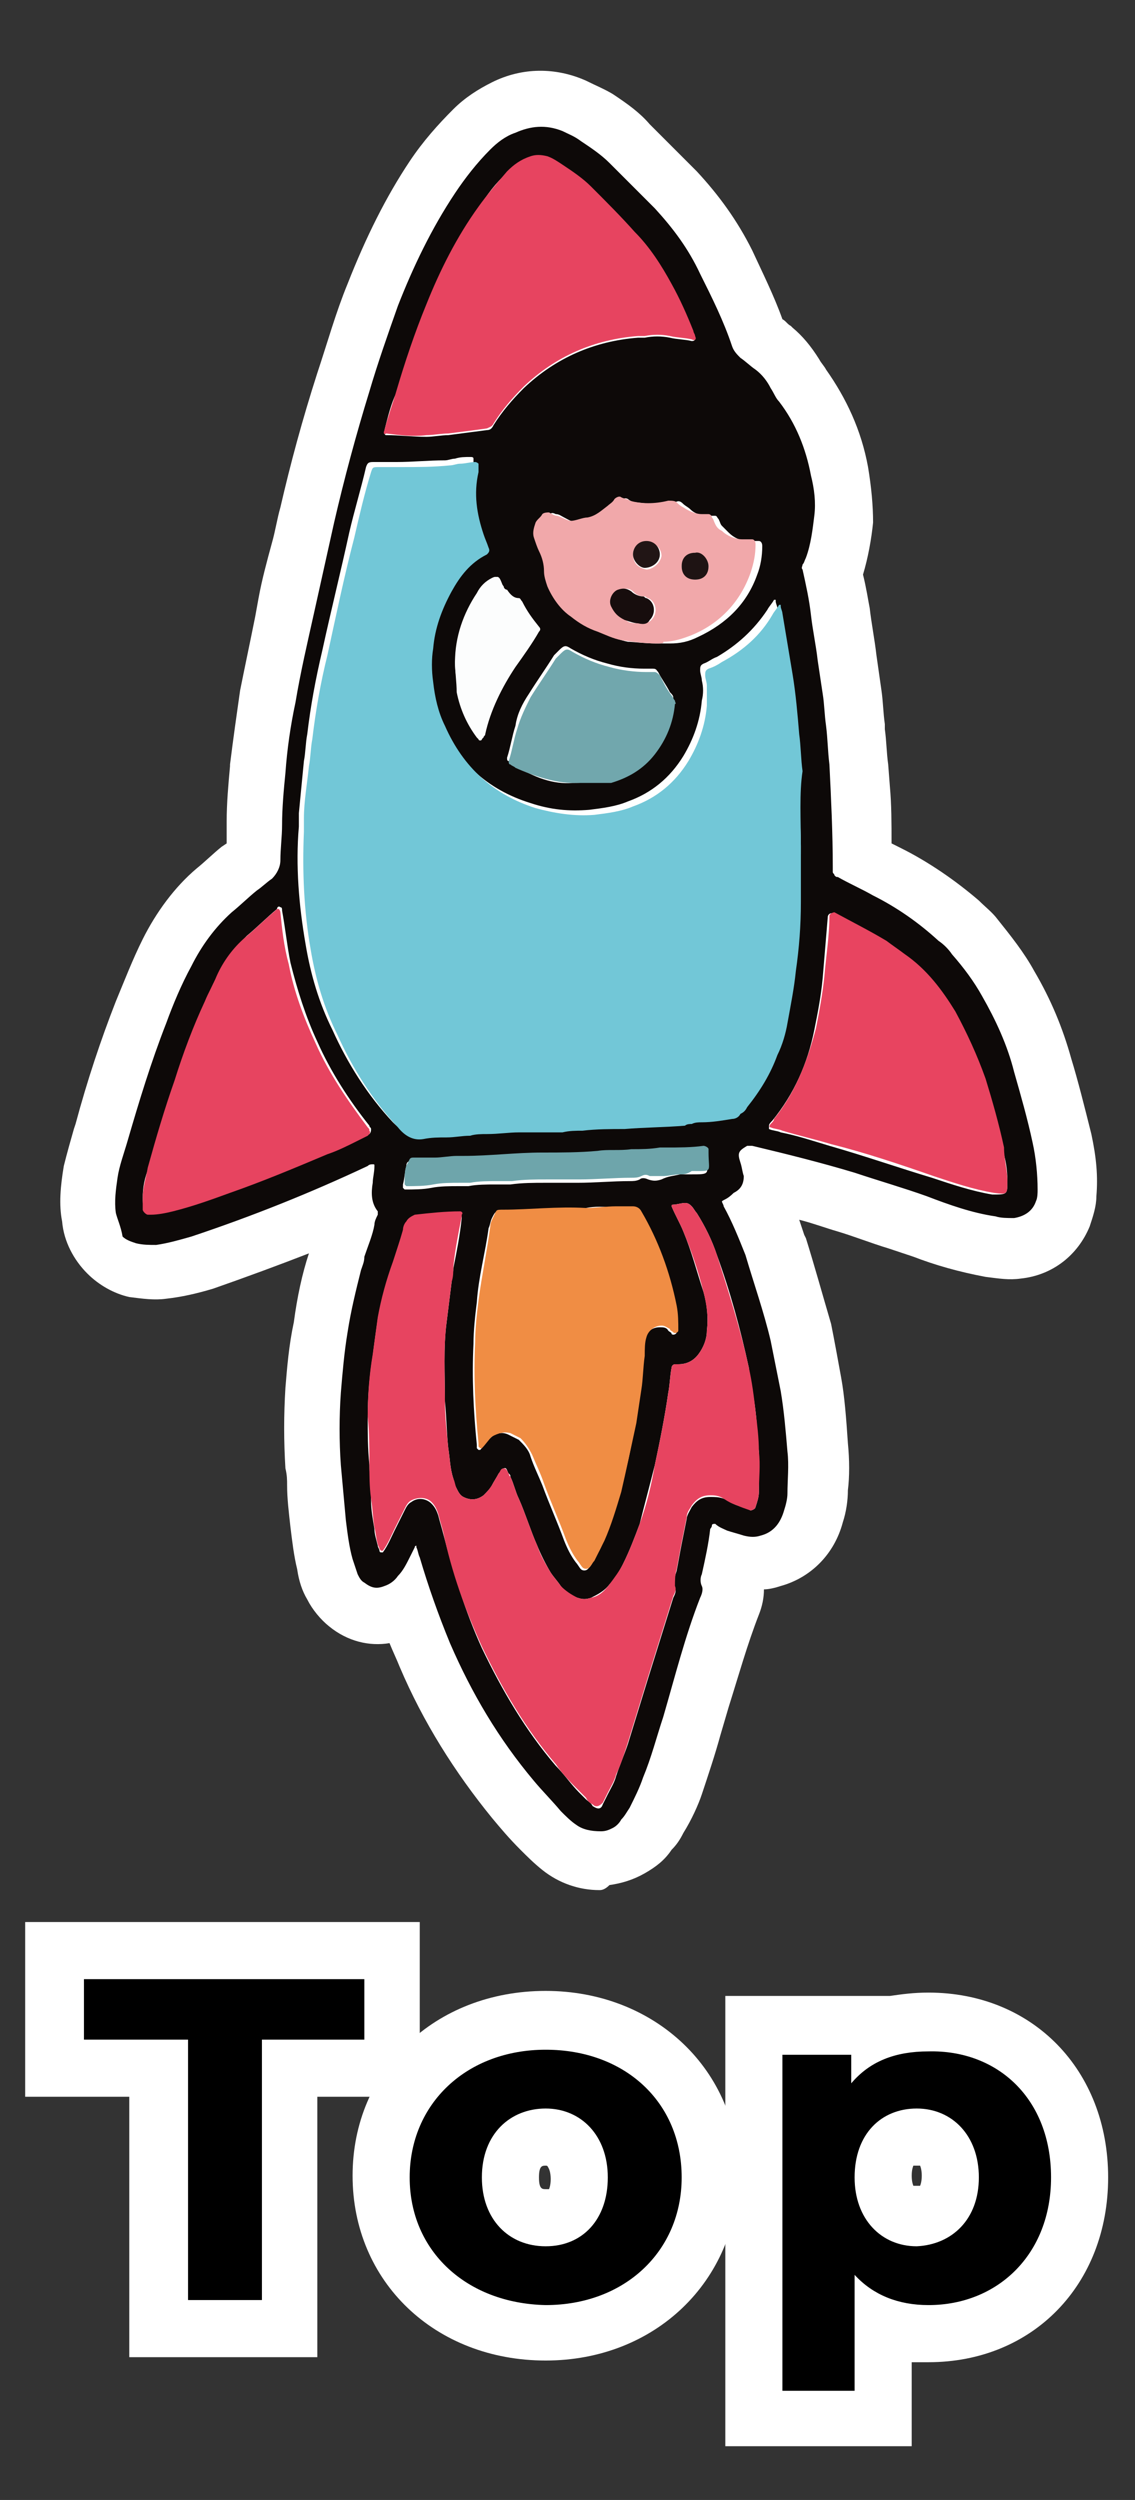 <?xml version="1.0" encoding="utf-8"?>
<!-- Generator: Adobe Illustrator 26.3.1, SVG Export Plug-In . SVG Version: 6.00 Build 0)  -->
<svg version="1.1" xmlns="http://www.w3.org/2000/svg" xmlns:xlink="http://www.w3.org/1999/xlink" x="0px" y="0px"
	 viewBox="0 0 67.6 148.8" style="enable-background:new 0 0 67.6 148.8;" xml:space="preserve">
<rect x="0" y="0" width="67.6" height="148.8" fill="#333333" stroke="none"/>
<style type="text/css">
	.st0{fill:#FFFFFF;}
	.st1{fill:#0D0908;}
	.st2{fill:#72C7D7;}
	.st3{fill:#E74460;}
	.st4{fill:#F08D44;}
	.st5{fill:#E84460;}
	.st6{fill:#F1A8AA;}
	.st7{fill:#71A7AD;}
	.st8{fill:#6EA5AB;}
	.st9{fill:#FCFDFD;}
	.st10{fill:#170D0D;}
	.st11{fill:#1E1313;}
	.st12{fill:#211515;}
</style>
<g id="レイヤー_3">
	<g>
		<g>
			<g>
				<path class="st0" d="M35.7,112.5c-1.2,0-2.4-0.4-3.4-1.2c-0.5-0.4-0.9-0.8-1.3-1.2c-0.7-0.7-1.2-1.3-1.7-1.9
					c-2.2-2.7-4.1-5.7-5.5-9c-0.2-0.5-0.4-0.9-0.6-1.4c-1.2,0.2-2.5-0.1-3.6-1c-0.5-0.4-1-1-1.3-1.6c-0.3-0.5-0.5-1.1-0.6-1.8
					c-0.2-0.8-0.3-1.7-0.4-2.5c-0.1-0.9-0.2-1.7-0.2-2.5c0-0.3,0-0.6-0.1-1c-0.1-1.6-0.1-3.2,0-4.8c0.1-1.2,0.2-2.5,0.5-3.9
					c0.2-1.5,0.5-2.9,0.9-4.1c-1.8,0.7-3.7,1.4-5.7,2.1c-1,0.3-1.9,0.5-2.8,0.6c-0.7,0.1-1.4,0-2.2-0.1c-0.9-0.2-1.8-0.7-2.5-1.4
					c-0.8-0.8-1.4-1.9-1.5-3.1c-0.2-1-0.1-2.1,0.1-3.3c0.2-0.8,0.4-1.5,0.6-2.2l0.1-0.3c0.7-2.6,1.5-5,2.4-7.3
					c0.5-1.2,1-2.5,1.6-3.7c0.8-1.6,1.9-3.1,3.2-4.2c0.5-0.4,1-0.9,1.5-1.3l0.3-0.2c0-0.4,0-0.8,0-1.3c0-1.1,0.1-2.2,0.2-3.3l0-0.1
					c0.2-1.6,0.4-3,0.6-4.4c0.3-1.5,0.6-2.9,0.9-4.4l0.2-1.1c0.2-1.1,0.5-2.2,0.8-3.3c0.2-0.7,0.3-1.4,0.5-2.1
					c0.6-2.6,1.3-5.2,2.2-8c0.6-1.8,1.1-3.6,1.8-5.3c1.1-2.8,2.3-5.2,3.7-7.3c0.8-1.2,1.7-2.2,2.6-3.1c0.7-0.7,1.5-1.2,2.3-1.6
					c1.8-0.9,3.8-0.9,5.6-0.1c0.6,0.3,1.1,0.5,1.6,0.8c0.9,0.6,1.6,1.1,2.2,1.8l0.4,0.4c0.8,0.8,1.6,1.6,2.4,2.4
					c1.3,1.4,2.4,2.9,3.3,4.7c0.6,1.3,1.3,2.7,1.8,4.1c0.2,0.1,0.3,0.3,0.5,0.4l0.1,0.1c0.6,0.5,1.1,1.1,1.6,1.9
					c0.1,0.2,0.3,0.4,0.4,0.6c1.2,1.7,2.1,3.6,2.5,5.8c0.2,1.2,0.3,2.3,0.3,3.3c-0.1,1-0.3,2.1-0.6,3.1c0.2,0.8,0.3,1.5,0.4,2
					c0.1,0.9,0.3,1.9,0.4,2.8c0.1,0.7,0.2,1.4,0.3,2.1c0.1,0.7,0.1,1.3,0.2,2l0,0.3c0.1,0.7,0.1,1.4,0.2,2.1l0.1,1.3
					c0.1,1.1,0.1,2.2,0.1,3.4c0.2,0.1,0.4,0.2,0.6,0.3c1.6,0.8,3.2,1.9,4.6,3.1c0.4,0.4,0.8,0.7,1.1,1.1c0.8,1,1.6,2,2.2,3.1
					c1,1.7,1.7,3.4,2.2,5.2c0.4,1.3,0.8,2.9,1.2,4.5c0.3,1.4,0.4,2.5,0.3,3.7c0,0.6-0.2,1.2-0.4,1.8c-0.7,1.7-2.2,2.9-4.1,3.1
					c-0.7,0.1-1.3,0-2.1-0.1c-1.6-0.3-3-0.7-4.3-1.2l-1.5-0.5c-1-0.3-2-0.7-3-1c-0.7-0.2-1.5-0.5-2.3-0.7c0.1,0.3,0.2,0.6,0.3,0.9
					l0.1,0.2c0.5,1.6,1,3.4,1.5,5.1c0.2,1,0.4,2.1,0.6,3.2c0.2,1.1,0.3,2.4,0.4,3.9c0.1,1,0.1,2,0,2.8c0,0.6-0.1,1.3-0.3,1.9
					c-0.5,1.9-1.9,3.3-3.7,3.8c-0.3,0.1-0.7,0.2-1,0.2c0,0.5-0.1,1-0.3,1.5c-0.7,1.8-1.2,3.6-1.8,5.5l-0.5,1.7
					c-0.3,1.1-0.7,2.3-1.1,3.5c-0.2,0.6-0.6,1.5-1.1,2.3c-0.2,0.4-0.4,0.7-0.7,1c-0.4,0.6-0.9,1-1.6,1.4c-0.7,0.4-1.4,0.6-2.1,0.7
					C36,112.5,35.8,112.5,35.7,112.5z M32.5,98.1c0.6,1.1,1.3,2.2,2,3.3c0.1-0.3,0.2-0.7,0.3-1l0.5-1.6c0-0.1,0-0.2,0.1-0.2
					c-0.7,0.1-1.4,0.1-2.1-0.2C33,98.3,32.7,98.2,32.5,98.1z M31.5,82.2c0.5,0.2,1,0.5,1.4,0.8c0.5,0.4,1,0.9,1.3,1.5
					c0-0.2,0.1-0.4,0.1-0.5c0.1-0.6,0.2-1.2,0.3-1.8c0.1-0.4,0.1-0.8,0.1-1.2l0.1-0.8c0-0.4,0.1-0.8,0.2-1.2c0.2-1,0.7-1.9,1.4-2.6
					c-0.1-0.5-0.3-0.9-0.5-1.3l-1.1,0.1l-0.1,0c-0.8,0-1.7,0-2.6,0.1c-0.2,0.9-0.3,1.8-0.4,2.6c-0.1,0.7-0.2,1.5-0.2,2.2
					C31.5,80.9,31.5,81.5,31.5,82.2z M14.9,61.8c-0.5,1.2-0.9,2.5-1.3,3.7c-0.3,0.8-0.5,1.5-0.7,2.2c1.5-0.5,2.9-1.1,4.1-1.6
					c-0.5-0.8-1-1.7-1.4-2.6C15.4,62.9,15.1,62.3,14.9,61.8z M50.9,64.9c1.4,0.4,2.8,0.9,4.2,1.3l0.6,0.2c-0.1-0.4-0.2-0.7-0.3-1.1
					c-0.3-1.1-0.8-2.2-1.5-3.3c-0.5-0.9-1.1-1.6-1.7-2.1c-0.1,0.7-0.2,1.3-0.4,2C51.6,63,51.3,64,50.9,64.9z M25,64.1
					C25,64.1,25,64.1,25,64.1C25,64.1,25,64.1,25,64.1z M22.4,42.4c-0.1,0.6-0.2,1.2-0.3,1.7L22,45.7c-0.1,1-0.2,1.9-0.3,2.8
					c0,0.4,0,0.6,0,0.9c-0.1,2,0,4,0.3,6.2c0.2,1.4,0.7,2.8,1.3,4.2c0.8,1.6,1.6,3,2.6,4.1c0.1,0,0.1,0,0.2,0c0.1,0,0.3,0,0.4,0
					l1.4-0.1c0.3,0,0.5,0,0.8,0l0.8,0c0.5,0,0.9,0,1.4-0.1c0.5,0,1,0,1.5,0l1.1,0c0.3,0,0.6,0,1,0c0.7-0.1,1.4-0.1,2-0.1l0.7,0
					c0.9,0,1.8-0.1,2.6-0.1l0.8,0c0.1,0,0.2,0,0.3,0l0.1,0c0.3,0,0.5-0.1,0.8-0.1c0.1,0,0.2,0,0.4,0c0.5-0.7,0.8-1.2,0.9-1.7
					c0.2-0.6,0.3-1,0.4-1.5c0.2-0.9,0.3-1.7,0.5-2.7c0.2-1.5,0.3-2.6,0.3-3.7c0-0.8,0-1.5,0-2.3l0-1c0-0.9,0-1.8-0.1-2.8
					c0-0.6-0.1-1.1-0.1-1.7c-0.2,0.3-0.3,0.6-0.5,1c-1.2,1.9-2.9,3.3-5,4.1c-1,0.4-2.1,0.6-3.1,0.7c-1.6,0.1-3.2,0-4.8-0.5
					c-3.5-1.1-6.1-3.4-7.6-6.8C22.8,43.7,22.6,43.1,22.4,42.4z M40.7,63.4C40.7,63.4,40.7,63.4,40.7,63.4L40.7,63.4z M51.2,49.4
					L51.2,49.4C51.2,49.4,51.2,49.4,51.2,49.4z M34.8,42.7c-0.1,0.2-0.2,0.3-0.3,0.5c0.5,0,0.7-0.1,0.9-0.1c0.2-0.1,0.3-0.1,0.4-0.2
					c-0.1,0-0.2-0.1-0.4-0.1C35.2,42.8,35,42.8,34.8,42.7z M36.2,41.7C36.2,41.7,36.2,41.7,36.2,41.7C36.2,41.7,36.2,41.7,36.2,41.7
					z M36.3,34.2c0.2,0.1,0.4,0.2,0.7,0.3c0.1,0,0.4,0.2,0.7,0.2c0.4,0.1,0.9,0.2,1.2,0.1l1,0h0c0.1,0,0.2,0,0.3-0.1
					c0.3-0.1,0.6-0.3,0.8-0.5c-0.1-0.1-0.1-0.1-0.2-0.2c0,0-0.1-0.1-0.1-0.1c-0.4-0.1-0.9-0.3-1.3-0.5c-0.5,0-1,0-1.6-0.1
					C37.4,33.7,36.9,34,36.3,34.2z M40.8,33.3C40.8,33.3,40.8,33.3,40.8,33.3C40.8,33.3,40.8,33.3,40.8,33.3z M37.9,32.4
					C38,32.4,38,32.4,37.9,32.4C38,32.4,38,32.4,37.9,32.4z M25,30.9c-0.1,0.3-0.1,0.6-0.2,0.9c0.1-0.1,0.2-0.3,0.4-0.4
					C25.1,31.3,25.1,31.1,25,30.9C25,30.9,25,30.9,25,30.9z M42.5,27.4c0.7,0,1.4,0.3,2,0.7c-0.3-0.8-0.6-1.4-1.1-2
					c-0.2-0.3-0.5-0.7-0.7-1c-0.2-0.2-0.2-0.3-0.2-0.3l-0.2-0.2c-0.1-0.1-0.2-0.2-0.3-0.3c-0.3-0.2-0.5-0.3-0.7-0.5
					c-0.4,0-0.7,0-1.1-0.1c-0.1,0-0.3,0-0.4-0.1c-0.2,0-0.4,0-0.5-0.1c-0.2,0-0.3,0-0.3,0c-0.4,0.1-0.7,0.1-0.9,0.1
					c-1.8,0.1-3.3,0.8-4.7,2.1c-0.6,0.5-0.9,0.9-1.1,1.4c-0.1,0.1-0.1,0.2-0.2,0.3c0.7-0.1,1.4,0,2,0.3c0,0,0.1-0.1,0.1-0.1
					c1.1-1.1,2.6-1.5,4-1l0.2,0.1c0.4,0.1,0.6,0,0.6,0C40.4,26.4,41.6,26.6,42.5,27.4z M41.9,27.4C41.9,27.4,41.9,27.4,41.9,27.4
					C41.9,27.4,41.9,27.4,41.9,27.4z M32.2,13c-0.3,0.3-0.6,0.7-0.9,1.1c-1,1.5-1.9,3.2-2.7,5.2c-0.3,0.8-0.6,1.6-0.9,2.5
					c0.4-0.4,0.7-0.8,1.2-1.2c2.1-1.9,4.5-3.2,7.1-3.7c-0.2-0.3-0.4-0.6-0.7-0.8c-0.8-0.9-1.7-1.8-2.5-2.6
					C32.5,13.3,32.3,13.2,32.2,13z M46.5,19.6C46.6,19.6,46.6,19.6,46.5,19.6C46.6,19.6,46.6,19.6,46.5,19.6z M45.6,18.4
					C45.6,18.4,45.7,18.4,45.6,18.4C45.7,18.4,45.6,18.4,45.6,18.4z"/>
				<path class="st0" d="M25.2,70.9c-1.1,0-2.5-0.4-3.8-1.8c-1.7-1.8-3.1-3.9-4.2-6.4c-0.9-2-1.5-4-1.9-6c-0.4-2.7-0.6-5.3-0.4-7.8
					c0-0.2,0-0.4,0-0.6c0-1.2,0.2-2.3,0.3-3.4l0.2-1.6c0.2-1.9,0.6-3.7,1-5.4c0.5-2.3,1-4.7,1.6-7c0.2-1,0.5-2,0.7-3l0.2-0.9
					c0.5-1.8,1.9-2.9,3.8-2.9c0.5,0,0.9,0,1.4,0c0.5,0,1.1,0,1.7,0c0.2,0,0.5,0,0.7,0c0.2,0,0.3-0.1,0.5-0.1c0.3,0,0.6-0.1,0.9-0.1
					c1.1-0.1,2.1,0.3,2.9,1.1l1.1,1.1l-0.1,1.7c0,0.3,0,0.6-0.1,0.9c-0.1,0.6-0.1,1.2,0.2,2.1c0,0.1,0.1,0.2,0.1,0.3l0.1,0.4
					c0.6,1.8-0.2,3.7-1.9,4.5c-0.1,0-0.3,0.2-0.7,0.8c-0.4,0.7-0.6,1.4-0.7,2.2c0,0.3,0,0.7,0,1.1c0.1,0.6,0.2,1.1,0.4,1.6
					c0.7,1.6,1.7,2.5,3.3,3c0.7,0.2,1.4,0.3,2.1,0.2c0.5,0,1-0.2,1.4-0.3c0.7-0.2,1.2-0.6,1.6-1.3c0.3-0.6,0.5-1.2,0.6-1.9
					c0-0.1,0-0.2,0-0.2c-0.1-0.3-0.1-0.6-0.1-0.9c-0.2-1.7,0.6-3.1,2.2-3.8l0.3-0.1c0.1-0.1,0.2-0.1,0.4-0.2
					c0.7-0.4,1.3-0.9,1.8-1.7l1.5-2.3l2.1,0.2c1.3,0.1,2.5,1.1,2.9,2.3c0.1,0.2,0.2,0.5,0.3,1l0.2,1.5c0.1,0.7,0.2,1.4,0.3,2.1
					c0.2,1,0.2,1.9,0.3,2.8c0,0.3,0.1,0.7,0.1,1c0.1,0.9,0.2,1.7,0.2,2.4c0,0.6,0.1,1.1,0.1,1.7c0.1,1.1,0.1,2.1,0.1,3.3l0,0.9
					c0,0.8,0,1.6,0,2.3c0,1.3-0.1,2.7-0.3,4.5c-0.2,1.2-0.3,2.3-0.6,3.4c-0.2,0.7-0.4,1.4-0.7,2.3c-0.6,1.8-1.6,3.1-2.3,4
					c-0.1,0.1-0.2,0.2-0.2,0.3c-0.5,0.7-1.4,1.5-2.9,1.7c-0.6,0.1-1.4,0.2-2.2,0.2l-0.2,0c-0.2,0-0.4,0.1-0.6,0.1l-0.9,0
					c-0.9,0.1-1.8,0.1-2.8,0.1l-0.8,0c-0.5,0-1,0-1.5,0.1c-0.5,0-1,0.1-1.5,0.1c-0.4,0-0.8,0-1.2,0c-0.5,0-1,0-1.4,0
					c-0.4,0-0.8,0-1.2,0.1l-0.8,0c-0.2,0-0.4,0-0.7,0l-0.6,0c-0.3,0-0.5,0-0.8,0.1c-0.2,0-0.4,0-0.6,0c-0.2,0-0.4,0-0.6,0
					C25.6,70.9,25.4,70.9,25.2,70.9z M25,64.1C25,64.1,25,64.1,25,64.1C25,64.1,25,64.1,25,64.1z M22.4,42.4
					c-0.1,0.6-0.2,1.2-0.3,1.7L22,45.7c-0.1,1-0.2,1.9-0.3,2.8c0,0.4,0,0.6,0,0.9c-0.1,2,0,4,0.3,6.2c0.2,1.4,0.7,2.8,1.3,4.2
					c0.8,1.6,1.6,3,2.6,4.1c0.1,0,0.1,0,0.2,0c0.1,0,0.3,0,0.4,0l1.4-0.1c0.3,0,0.5,0,0.8,0l0.8,0c0.5,0,0.9,0,1.4-0.1
					c0.5,0,1,0,1.5,0l1.1,0c0.3,0,0.6,0,1,0c0.7-0.1,1.4-0.1,2-0.1l0.7,0c0.9,0,1.8-0.1,2.6-0.1l0.8,0c0.1,0,0.2,0,0.3,0l0.1,0
					c0.3,0,0.5-0.1,0.8-0.1c0.1,0,0.2,0,0.4,0c0.5-0.7,0.8-1.2,0.9-1.7c0.2-0.6,0.3-1,0.4-1.5c0.2-0.9,0.3-1.7,0.5-2.7
					c0.2-1.5,0.3-2.6,0.3-3.7c0-0.8,0-1.5,0-2.3l0-1c0-0.9,0-1.8-0.1-2.8c0-0.6-0.1-1.1-0.1-1.7c-0.2,0.3-0.3,0.6-0.5,1
					c-1.2,1.9-2.9,3.3-5,4.1c-1,0.4-2.1,0.6-3.1,0.7c-1.6,0.1-3.2,0-4.8-0.5c-3.5-1.1-6.1-3.4-7.6-6.8
					C22.8,43.7,22.6,43.1,22.4,42.4z M40.7,63.4C40.7,63.4,40.7,63.4,40.7,63.4L40.7,63.4z M25,30.9c-0.1,0.3-0.1,0.6-0.2,0.9
					c0.1-0.1,0.2-0.3,0.4-0.4C25.1,31.3,25.1,31.1,25,30.9C25,30.9,25,30.9,25,30.9z M26.8,24.1C26.7,24.1,26.7,24.1,26.8,24.1
					C26.7,24.1,26.7,24.1,26.8,24.1z"/>
				<path class="st0" d="M35.6,110.9c-0.8,0-1.6-0.3-2.3-0.8c-0.2-0.2-0.5-0.4-0.7-0.6c-0.2-0.2-0.5-0.4-0.7-0.6l-0.4-0.4
					c-0.4-0.4-0.8-0.9-1.1-1.3c-2-2.4-3.6-5-4.9-7.8c-0.5-1.1-1-2.3-1.4-3.5l-2-0.2c-1.2-0.2-2.2-0.9-2.7-2
					c-0.1-0.2-0.3-0.6-0.4-1.1c-0.1-0.4-0.2-0.8-0.2-1.2c-0.1-0.6-0.1-1.2-0.2-1.8c-0.1-0.8-0.1-1.5-0.2-2.3c0-1,0-1.9-0.1-2.9
					c0-1.5,0.2-3,0.3-4.2c0.1-0.8,0.2-1.5,0.4-2.3c0.2-1.2,0.6-2.5,1-3.8l0.1-0.3c0.2-0.4,0.3-0.8,0.4-1.3c0.1-0.5,0.3-0.9,0.4-1.1
					c0.6-1.3,1.8-2.1,3.2-2.2c0.9-0.1,1.9-0.2,2.9-0.2c1-0.1,2.1,0.4,2.8,1.2c0.6,0.6,0.9,1.4,0.9,2.2l0,0.3L30.4,76
					c0,0.1,0,0.3-0.1,0.4l0,0.3c-0.1,0.8-0.2,1.5-0.3,2.3c-0.1,1.4-0.1,2.7-0.1,4.3c0,0.2,0,0.5,0,0.7c1.2,0,2.7,0.6,3.4,2.4
					c0.1,0.2,0.1,0.3,0.2,0.5l0.7,1.7c0.2,0.4,0.3,0.8,0.5,1.2c0,0,0-0.1,0-0.1c0.3-1,0.6-2.1,0.8-3.2c0.3-1.2,0.5-2.5,0.8-4.1
					c0-0.3,0.1-0.6,0.1-0.9l0.1-0.6c0.2-1.3,1-2.3,2.1-2.9c0-0.1,0-0.3-0.1-0.4c-0.3-1-0.6-2.1-1-3.1c-0.1-0.3-0.3-0.5-0.4-0.8l-1-2
					l0.8-1.6c0.5-1,1.4-1.7,2.5-1.8c0.3-0.1,0.6-0.1,0.9-0.1c1.4-0.2,2.7,0.4,3.6,1.4c0.2,0.2,0.3,0.4,0.5,0.6
					c0.7,1.1,1.2,2.2,1.6,3.3c0.7,2.2,1.5,4.6,2,7.2c0.2,0.9,0.3,1.8,0.5,2.8c0.1,0.8,0.2,1.5,0.2,2.3l0,0.3
					c0.1,0.8,0.1,1.4,0.1,2.1v0.6c0,0.7-0.2,1.5-0.5,2.2c-0.7,1.7-2.7,2.6-4.4,2.1c-0.1,0.3-0.1,0.6-0.2,0.9l0,0.1
					c0.1,1-0.2,1.7-0.3,2c-0.5,1.5-1,3.1-1.5,4.7l-0.5,1.6c-0.2,0.8-0.5,1.6-0.7,2.4c-0.2,0.6-0.4,1.3-0.7,2.1
					c-0.2,0.5-0.4,1-0.6,1.4c-0.2,0.4-0.4,0.8-0.6,1c-0.6,0.9-1.5,1.5-2.5,1.6C36,110.9,35.8,110.9,35.6,110.9z M32.5,98.1
					c0.6,1.1,1.3,2.2,2,3.3c0.1-0.3,0.2-0.7,0.3-1l0.5-1.6c0-0.1,0-0.2,0.1-0.2c-0.7,0.1-1.4,0.1-2.1-0.2
					C33,98.3,32.7,98.2,32.5,98.1z M43.5,93.5C43.5,93.5,43.5,93.5,43.5,93.5C43.5,93.5,43.5,93.5,43.5,93.5z M45.8,86.6
					C45.8,86.6,45.9,86.6,45.8,86.6C45.9,86.6,45.8,86.6,45.8,86.6z M32.9,85.7c0.1,0.1,0.2,0.2,0.2,0.3C33,85.9,33,85.8,32.9,85.7z
					 M27.6,75.7C27.6,75.7,27.6,75.7,27.6,75.7C27.6,75.7,27.6,75.7,27.6,75.7z M27.3,74.3C27.3,74.3,27.3,74.3,27.3,74.3
					C27.3,74.3,27.3,74.3,27.3,74.3L27.3,74.3C27.3,74.3,27.3,74.3,27.3,74.3z M24.2,71.9c0,0,0,0.1,0,0.1L24.2,71.9z"/>
				<path class="st0" d="M34.7,96.9C34.6,96.9,34.6,96.9,34.7,96.9c-1.2,0-2.2-0.5-2.8-1.3c-0.2-0.2-0.4-0.5-0.5-0.7
					c-0.4-0.6-0.7-1.2-1-1.9l-1.3-3.2c-0.6,0.1-1.2,0-1.7-0.2c-1-0.4-1.7-1-2.1-1.9c-0.2-0.5-0.3-1-0.3-1.3
					c-0.2-2.4-0.3-4.5-0.2-6.5c0-1,0.2-1.9,0.3-2.8c0.1-1.1,0.3-2.1,0.5-3.1c0.1-0.5,0.2-1,0.3-1.5c0.1-0.4,0.2-0.9,0.4-1.5
					c0.7-1.6,1.9-2.4,3.6-2.5c0.5,0,1,0,1.5-0.1c1.1-0.1,2.3-0.1,3.5-0.1l1.7-0.1c0.2,0,0.4,0,0.6,0c0.1,0,0.3,0,0.4,0
					c1.5-0.1,2.9,0.6,3.6,1.9c1.1,1.9,2,4.1,2.5,6.6c0.2,0.9,0.2,1.8,0.1,2.8c-0.2,1.3-1,2.3-2.2,2.8c0,0.2-0.1,0.5-0.1,0.7
					c-0.1,0.7-0.2,1.5-0.4,2.2c-0.3,1.3-0.6,2.8-1,4.4c-0.4,1.4-0.7,2.4-1.2,3.4c-0.2,0.5-0.5,1-0.8,1.5c-0.3,0.5-0.6,0.8-0.7,1
					C36.7,96.4,35.7,96.9,34.7,96.9z M32.2,91.3C32.2,91.3,32.2,91.3,32.2,91.3C32.2,91.3,32.2,91.3,32.2,91.3z M32.3,91.1
					C32.3,91.1,32.3,91.1,32.3,91.1L32.3,91.1L32.3,91.1z M31.5,82.2c0.5,0.2,1,0.5,1.4,0.8c0.5,0.4,1,0.9,1.3,1.5
					c0-0.2,0.1-0.4,0.1-0.5c0.1-0.6,0.2-1.2,0.3-1.8c0.1-0.4,0.1-0.8,0.1-1.2l0.1-0.8c0-0.4,0.1-0.8,0.2-1.2c0.2-1,0.7-1.9,1.4-2.6
					c-0.1-0.5-0.3-0.9-0.5-1.3l-1.1,0.1l-0.1,0c-0.8,0-1.7,0-2.6,0.1c-0.2,0.9-0.3,1.8-0.4,2.6c-0.1,0.7-0.2,1.5-0.2,2.2
					C31.5,80.9,31.5,81.5,31.5,82.2z M37.8,75.1C37.8,75.1,37.8,75.1,37.8,75.1C37.8,75.1,37.8,75.1,37.8,75.1z"/>
				<path class="st0" d="M24.8,29.4c-0.5,0-1,0-1.5-0.1l-0.5,0c-0.8,0-1.5-0.3-2-0.8l-2.3-0.7l1.3-3.9c0.2-0.6,0.3-1.1,0.5-1.7
					c0.6-1.8,1.1-3.6,1.9-5.4c1-2.5,2.1-4.6,3.4-6.5c0.7-1,1.4-1.8,2.2-2.6c0.8-0.8,1.6-1.3,2.6-1.6c1-0.4,2.2-0.4,3.2,0
					c0.5,0.2,1.1,0.4,1.6,0.8c0.8,0.5,1.6,1.1,2.3,1.8c0.9,0.9,1.8,1.8,2.7,2.8c1.1,1.1,2,2.5,2.7,3.9l0.1,0.2
					c0.5,0.9,0.9,1.9,1.3,2.9c0.1,0.2,0.1,0.3,0.2,0.4c0.5,1.3,0.2,2.7-0.7,3.7c-0.9,1-2.3,1.4-3.6,1c-0.1,0-0.3,0-0.4-0.1
					c-0.2,0-0.4,0-0.5-0.1c-0.2,0-0.3,0-0.3,0c-0.4,0.1-0.7,0.1-0.9,0.1c-1.8,0.1-3.3,0.8-4.7,2.1c-0.6,0.5-0.9,0.9-1.1,1.4
					c-0.3,0.6-1.1,1.6-2.7,1.9c-0.9,0.2-1.8,0.3-2.7,0.4l-1.3,0.1C25.3,29.4,25.1,29.4,24.8,29.4z M23.2,22.5L23.2,22.5
					C23.2,22.5,23.2,22.5,23.2,22.5z M32.2,13c-0.3,0.3-0.6,0.7-0.9,1.1c-1,1.5-1.9,3.2-2.7,5.2c-0.3,0.8-0.6,1.6-0.9,2.5
					c0.4-0.4,0.7-0.8,1.2-1.2c2.1-1.9,4.5-3.2,7.1-3.7c-0.2-0.3-0.4-0.6-0.7-0.8c-0.8-0.9-1.7-1.8-2.5-2.6
					C32.5,13.3,32.3,13.2,32.2,13z"/>
				<path class="st0" d="M59.7,74.5c-0.5,0-0.9-0.1-1.1-0.1c-1.4-0.3-2.7-0.7-3.9-1.1L53,72.7c-1.5-0.5-2.9-1-4.4-1.4
					c-1-0.3-1.9-0.5-2.7-0.7c-0.2,0-0.4-0.1-0.6-0.2L43.3,70l-0.7-1.7c-0.4-1.1-0.3-2.3,0.4-3.3c0.1-0.2,0.2-0.3,0.3-0.5
					c0.9-1.1,1.5-2.5,1.8-4.1c0.2-0.9,0.4-1.8,0.5-2.8c0.1-1.2,0.2-2.3,0.3-3.3c0.1-1.2,0.7-2.4,1.8-3c1.1-0.6,2.4-0.6,3.5-0.1
					l0.7,0.3c0.9,0.4,1.9,1,2.8,1.6c0.3,0.2,0.6,0.4,0.9,0.6l0.3,0.2c1.5,1.1,2.8,2.6,3.9,4.5c0.9,1.5,1.6,3.1,2.1,4.7
					c0.4,1.4,0.9,2.9,1.2,4.4l0,0.2c0.1,0.7,0.3,1.5,0.3,2.4c0,0.7,0,2.2-1.3,3.3C61.3,74.3,60.4,74.5,59.7,74.5z M50.9,64.9
					c1.4,0.4,2.8,0.9,4.2,1.3l0.6,0.2c-0.1-0.4-0.2-0.7-0.3-1.1c-0.3-1.1-0.8-2.2-1.5-3.3c-0.5-0.9-1.1-1.6-1.7-2.1
					c-0.1,0.7-0.2,1.3-0.4,2C51.6,63,51.3,64,50.9,64.9z M48.1,57.3C48.1,57.3,48.1,57.3,48.1,57.3L48.1,57.3z"/>
				<path class="st0" d="M9.1,75.7c-0.4,0-0.7-0.1-0.8-0.1c-1.6-0.3-2.8-1.6-3.1-3.2c0-0.2,0-0.4-0.1-0.6l0-0.4l0-0.2
					c0-1,0.2-1.8,0.4-2.6c0.5-1.8,1-3.6,1.6-5.4c0.5-1.6,1.1-3.3,1.9-5c0.2-0.6,0.5-1.1,0.8-1.7c0.6-1.3,1.5-2.4,2.5-3.4
					c0.5-0.4,1-0.8,1.4-1.3l0.4-0.4c1.4-1.2,3.3-1.2,4.6-0.1c0.5,0.4,1.1,1.2,1.3,2.4c0.1,0.9,0.2,1.8,0.4,2.8
					c0.3,1.3,0.7,2.7,1.3,4c0.7,1.5,1.6,2.9,2.7,4.3c0.1,0.1,0.2,0.3,0.3,0.4c0.5,0.8,0.7,1.8,0.5,2.7c-0.2,1-0.8,1.8-1.6,2.3
					l-0.1,0.1c-0.3,0.2-0.5,0.3-0.8,0.5c-0.6,0.3-1.3,0.6-1.9,0.9c-1.6,0.7-3.8,1.6-6,2.4c-1.1,0.4-2.3,0.8-3.6,1.2
					c-0.8,0.2-1.5,0.3-2.1,0.3C9.2,75.7,9.1,75.7,9.1,75.7z M14.9,61.8c-0.5,1.2-0.9,2.5-1.3,3.7c-0.3,0.8-0.5,1.5-0.7,2.2
					c1.5-0.5,2.9-1.1,4.1-1.6c-0.5-0.8-1-1.7-1.4-2.6C15.4,62.9,15.1,62.3,14.9,61.8z M19.9,64.7C19.9,64.7,19.9,64.7,19.9,64.7
					C19.9,64.8,19.9,64.7,19.9,64.7L19.9,64.7z M20.1,64.6C20,64.6,20,64.6,20.1,64.6L20.1,64.6z"/>
				<path class="st0" d="M38.7,41.7c-0.9,0-1.7-0.1-2.4-0.3c-0.9-0.2-1.6-0.4-2.1-0.7c-0.8-0.4-1.6-0.8-2.2-1.2
					c-1.1-0.8-1.9-1.8-2.5-3.1c-0.3-0.6-0.5-1.3-0.5-2c-0.3-0.5-0.4-1-0.5-1.3c-0.4-1.4-0.1-2.8,0.7-3.9c0.2-0.3,0.4-0.5,0.7-0.8
					c1.1-1.2,2.8-1.4,4.3-0.8c0,0,0.1-0.1,0.1-0.1c1.1-1.1,2.6-1.5,4-1l0.2,0.1c0.4,0.1,0.6,0,0.6,0c1.2-0.3,2.4,0,3.4,0.7
					c1.1,0.1,2.2,0.6,2.8,1.5c1.8,0.2,3.2,1.6,3.3,3.4c0.1,1-0.1,2.1-0.5,3.1c-1,2.6-2.8,4.5-5.3,5.7c-1,0.4-2,0.7-3,0.7
					c0,0,0,0,0,0l-0.6,0C39,41.7,38.9,41.7,38.7,41.7z M39,34.9h0.5c0,0,0,0,0,0c-0.1-0.4-0.4-0.7-0.7-0.9
					C38.8,34.3,38.9,34.6,39,34.9z M38.1,34.8C38.1,34.8,38.1,34.8,38.1,34.8l0-1.1c0,0,0,0,0,0L38.1,34.8z M36.6,34.3
					c0.1,0.1,0.3,0.1,0.4,0.2c0.1,0,0.2,0.1,0.3,0.1c0-0.2-0.1-0.4-0.1-0.6C36.9,34.1,36.7,34.2,36.6,34.3z M29.1,34.6
					C29.1,34.6,29.1,34.6,29.1,34.6C29.1,34.6,29.1,34.6,29.1,34.6z M41.9,27.4C41.9,27.4,41.9,27.4,41.9,27.4
					C41.9,27.4,41.9,27.4,41.9,27.4z"/>
				<path class="st0" d="M33.9,50.1c-1.5,0-3.1-0.4-4.9-1.3c-0.4-0.2-0.7-0.4-1.1-0.7c-1-0.9-1.4-2.2-1.1-3.5c0.2-0.7,0.3-1.3,0.5-2
					c0.3-1,0.7-2,1.3-2.9c0.4-0.6,0.8-1.2,1.2-1.9l0.3-0.5c0.2-0.4,0.5-0.7,0.8-0.9c1.9-1.7,3.7-1.1,4.6-0.6c0.5,0.3,1,0.5,1.4,0.6
					c0.5,0.1,1,0.2,1.5,0.2l0.5,0c1.3,0,2.5,0.8,3.1,2c0.2,0.3,0.4,0.7,0.5,1c0.1,0.1,0.2,0.3,0.3,0.6c0.3,0.7,0.5,1.4,0.4,2.2
					c-0.2,1.7-0.8,3.3-1.9,4.7c-1.1,1.4-2.5,2.3-4.4,2.8c-1.1,0.3-2.2,0.4-3.1,0.4C34,50.1,34,50.1,33.9,50.1z M34.8,42.7
					c-0.1,0.2-0.2,0.3-0.3,0.5c0.5,0,0.7-0.1,0.9-0.1c0.2-0.1,0.3-0.1,0.4-0.2c-0.1,0-0.2-0.1-0.4-0.1C35.2,42.8,35,42.8,34.8,42.7z
					 M36.2,41.7C36.2,41.7,36.2,41.7,36.2,41.7C36.2,41.7,36.2,41.7,36.2,41.7z M36.7,41.4C36.7,41.4,36.7,41.4,36.7,41.4
					C36.7,41.4,36.7,41.4,36.7,41.4z M42.8,39.6C42.9,39.6,42.9,39.6,42.8,39.6C42.9,39.6,42.9,39.6,42.8,39.6z"/>
				<path class="st0" d="M24.1,74.2c-1.2,0-2.4-0.7-3.1-1.8c-0.4-0.6-0.5-1.3-0.5-2.1c0-0.6,0.1-1.2,0.3-1.9
					c0.5-1.6,1.8-2.7,3.5-2.7l0.5,0c0.2,0,0.5,0,0.7,0c0.3,0,0.6,0,0.9-0.1l0.3,0c0.2,0,0.4,0,0.6-0.1c0.6,0,1.2,0,1.9-0.1
					c0.9-0.1,1.9-0.1,2.9-0.1c1.2,0,2.1,0,3-0.1c0.5,0,1.1-0.1,1.6-0.1l0.8,0c0.4,0,0.8,0,1-0.1c0.3,0,0.5-0.1,0.8-0.1l0.5,0
					c0.5,0,1,0,1.3-0.1c2-0.3,3.8,1,4.2,3c0,0.1,0.1,0.4,0.1,0.8c0,0.1,0,0.2,0,0.3c0,0.6,0.1,1.9-1,3.1c-1.1,1.2-2.4,1.2-3.3,1.2
					l-0.2,0c-0.2,0-0.4,0-0.5,0l-0.2,0c-0.2,0-0.4,0-0.6,0.1c-0.3,0-0.7,0.1-1.3,0c-0.3,0.1-0.6,0.1-0.8,0.1l-3.1,0.1
					c-0.6,0-1.3,0-1.9,0l-0.2,0c-0.6,0-1.1,0-1.6,0.1c-0.4,0-0.7,0.1-1.1,0.1l-0.1,0c-0.5,0-0.9,0-1.2,0.1C28.2,74,27.8,74,27.6,74
					c-0.6,0-1,0-1.3,0.1c-0.5,0.1-1,0.1-1.5,0.1l-0.3,0C24.3,74.2,24.2,74.2,24.1,74.2z M39.7,73.1C39.7,73.1,39.7,73.1,39.7,73.1
					C39.7,73.1,39.7,73.1,39.7,73.1z M38.8,69.4C38.8,69.4,38.8,69.4,38.8,69.4L38.8,69.4z M24,67.4C24,67.4,24,67.4,24,67.4
					L24,67.4z"/>
				<path class="st0" d="M28.7,47.4c-1.1,0-2.1-0.5-2.7-1.3l-0.1-0.1c-0.9-1.2-1.5-2.5-1.9-4c-0.2-0.7-0.3-1.6-0.3-2.6
					c0.1-2.1,0.7-4.1,1.9-5.9c0.6-0.8,1.2-1.5,2-1.9c0.9-0.5,2-0.7,2.9-0.4c0.9,0.3,1.7,0.8,2.1,1.7c0.6,0.3,1.1,0.9,1.5,1.5
					c0.2,0.3,0.3,0.6,0.6,0.8c1.1,1.3,1.2,3.1,0.2,4.5l-0.5,0.7c-0.3,0.5-0.6,0.9-1,1.4c-0.6,0.9-1.1,1.9-1.3,2.8
					c-0.1,0.4-0.2,0.6-0.3,0.7c-0.4,1.1-1.5,1.9-2.7,2.1C29.1,47.3,28.9,47.4,28.7,47.4z M30.7,39.1C30.7,39.1,30.7,39.1,30.7,39.1
					C30.7,39.1,30.7,39.1,30.7,39.1z M29.4,35.7C29.4,35.7,29.4,35.7,29.4,35.7L29.4,35.7z"/>
				<path class="st0" d="M38.1,40.6c-0.1,0-0.1,0-0.2,0c-0.7,0-1.4-0.2-2.1-0.5c-1.2-0.5-2.1-1.4-2.6-2.6c-0.4-1-0.4-2.2,0-3.2
					c0.4-1.1,1.3-1.9,2.3-2.3c1.3-0.5,2.6-0.4,3.7,0.3c0.3,0.1,0.6,0.2,0.7,0.3c1.2,0.5,2.1,1.7,2.3,3c0.3,1.3-0.2,2.7-1.1,3.7
					C40.4,40.1,39.3,40.6,38.1,40.6z M37.8,38.9C37.8,38.9,37.8,38.9,37.8,38.9C37.8,38.9,37.8,38.9,37.8,38.9z M36.6,38.4
					c0.4,0.1,0.9,0.1,1.3-0.1l0-1.2l0,1.2c0,0,0.1,0,0.1,0c0.7-0.3,1.2-0.8,1.5-1.4c0.3-0.7,0.3-1.4,0-2.1c-0.2-0.4-0.6-0.8-1-1
					c-0.1,0-0.2-0.1-0.4-0.1v0c0,0,0,0,0,0l0,0c0,0,0,0,0,0c-0.4,0-1.2,0.2-1.8,0.8c-0.6,0.6-0.8,1.5-0.7,2.3
					C35.7,37.5,36.1,38.1,36.6,38.4z"/>
				<path class="st0" d="M41.3,37.9c-2.3,0-4.2-1.8-4.2-4.1c-0.1-2.3,1.7-4.2,4-4.4c1.2-0.1,2.3,0.4,3.2,1.2c0.8,0.8,1.3,1.9,1.3,3
					c0,2.3-1.8,4.2-4.1,4.3C41.4,37.9,41.4,37.9,41.3,37.9z M38.7,33.7c0,0.7,0.3,1.4,0.8,1.9c0.5,0.5,1.2,0.8,2,0.7
					c1.4-0.1,2.4-1.2,2.4-2.5l-1.8-0.1l1.8,0c0-1.4-1.2-2.5-2.7-2.5C39.9,31.1,38.8,32.3,38.7,33.7z"/>
				<path class="st0" d="M38.5,37.2c-0.1,0-0.1,0-0.2,0c-2.3-0.1-4.1-2-4.1-4.3c0-1.1,0.5-2.2,1.3-3c0.8-0.8,2-1.2,3.1-1.2
					c1.1,0.1,2.2,0.6,3,1.4c0.8,0.8,1.1,1.9,1.1,3C42.6,35.5,40.8,37.2,38.5,37.2z M36,33c0,0.7,0.2,1.3,0.7,1.8
					c0.5,0.5,1.1,0.8,1.8,0.8c0.7,0,1.4-0.2,1.9-0.7c0.5-0.5,0.8-1.2,0.8-1.9c0-1.4-1.1-2.5-2.5-2.6c-1.6-0.1-2.6,1.2-2.7,2.4
					C36,32.9,36,32.9,36,33l1.8,0L36,33z"/>
			</g>
			<g>
				<polygon class="st0" points="18.9,140.3 7.7,140.3 7.7,124.8 1.5,124.8 1.5,114.4 25,114.4 25,124.8 18.9,124.8 				"/>
				<path class="st0" d="M32.5,140.5c-6.6,0-11.5-4.7-11.5-11c0-6.3,4.9-11,11.5-11c6.5,0,11.5,4.7,11.5,11
					C43.9,135.8,39,140.5,32.5,140.5z M32.5,128.9c-0.2,0-0.4,0-0.4,0.7c0,0.7,0.2,0.7,0.4,0.7c0.1,0,0.2,0,0.2,0
					c0,0,0.1-0.2,0.1-0.6c0-0.4-0.1-0.6-0.1-0.6C32.6,128.9,32.6,128.9,32.5,128.9z"/>
				<path class="st0" d="M54.3,145.6H43.2v-26.8H53c0.7-0.1,1.4-0.2,2.3-0.2c6.2,0,10.7,4.6,10.7,11c0,6.4-4.5,11-10.7,11
					c-0.3,0-0.7,0-1,0V145.6z M54.6,128.9c-0.1,0-0.2,0-0.2,0c0,0-0.1,0.2-0.1,0.6c0,0.4,0.1,0.6,0.1,0.6c0,0,0.4,0,0.4,0
					c0,0,0.1-0.2,0.1-0.6c0-0.4-0.1-0.6-0.1-0.6C54.8,128.9,54.7,128.9,54.6,128.9z"/>
			</g>
		</g>
		<g>
			<g>
				<path class="st1" d="M43,71.5c0,0.1,0.1,0.2,0.1,0.3c0.5,0.9,0.9,1.9,1.3,2.9c0.5,1.7,1.1,3.4,1.5,5.1c0.2,1,0.4,2,0.6,3
					c0.2,1.2,0.3,2.4,0.4,3.6c0.1,0.8,0,1.7,0,2.5c0,0.3-0.1,0.7-0.2,1c-0.2,0.7-0.6,1.3-1.4,1.5c-0.3,0.1-0.6,0.1-1,0
					c-0.3-0.1-0.7-0.2-1-0.3c-0.2-0.1-0.5-0.2-0.7-0.4c-0.1,0-0.2,0-0.2,0.1c0,0.1-0.1,0.2-0.1,0.2c-0.1,0.9-0.3,1.8-0.5,2.7
					c-0.1,0.2-0.1,0.5,0,0.7c0.1,0.2,0,0.5-0.1,0.7c-0.9,2.3-1.5,4.7-2.2,7.1c-0.4,1.2-0.7,2.4-1.2,3.6c-0.2,0.6-0.5,1.2-0.8,1.8
					c-0.2,0.3-0.3,0.5-0.5,0.7c-0.1,0.2-0.3,0.4-0.5,0.5c-0.2,0.1-0.4,0.2-0.7,0.2c-0.6,0-1.1-0.1-1.5-0.4c-0.3-0.2-0.6-0.5-0.9-0.8
					c-0.5-0.6-1.1-1.2-1.6-1.8c-2.1-2.5-3.7-5.2-5-8.2c-0.7-1.7-1.3-3.4-1.8-5.1c-0.1-0.2-0.1-0.4-0.2-0.6c0,0,0-0.1,0-0.1
					c0,0-0.1,0-0.1,0.1c-0.1,0.2-0.2,0.4-0.3,0.6c-0.2,0.4-0.4,0.8-0.7,1.1c-0.2,0.3-0.5,0.5-0.8,0.6c-0.5,0.2-0.8,0.1-1.2-0.2
					c-0.2-0.1-0.3-0.3-0.4-0.5c-0.1-0.3-0.2-0.6-0.3-0.9c-0.2-0.7-0.3-1.5-0.4-2.3c-0.1-1.1-0.2-2.2-0.3-3.3c-0.1-1.4-0.1-2.9,0-4.3
					c0.1-1.2,0.2-2.4,0.4-3.6c0.2-1.3,0.5-2.5,0.8-3.7c0.1-0.3,0.2-0.5,0.2-0.8c0.2-0.6,0.5-1.3,0.6-1.9c0-0.2,0.1-0.4,0.2-0.6
					c0-0.1,0-0.2,0-0.2c-0.4-0.5-0.4-1.1-0.3-1.7c0-0.3,0.1-0.6,0.1-1c0-0.1,0-0.1-0.1-0.1c-0.1,0-0.2,0-0.3,0.1
					c-3.4,1.6-6.9,3-10.5,4.2c-0.7,0.2-1.4,0.4-2.1,0.5c-0.4,0-0.8,0-1.2-0.1c-0.3-0.1-0.6-0.2-0.8-0.4C7.2,73,7,72.6,6.9,72.2
					c-0.1-0.7,0-1.4,0.1-2.1c0.1-0.7,0.4-1.5,0.6-2.2c0.7-2.4,1.4-4.7,2.3-7c0.4-1.1,0.9-2.3,1.5-3.4c0.6-1.2,1.4-2.3,2.4-3.2
					c0.5-0.4,1-0.9,1.5-1.3c0.3-0.2,0.6-0.5,0.9-0.7c0.3-0.3,0.5-0.7,0.5-1.1c0-0.7,0.1-1.4,0.1-2.1c0-1,0.1-2.1,0.2-3.1
					c0.1-1.4,0.3-2.8,0.6-4.2c0.3-1.8,0.7-3.5,1.1-5.3c0.4-1.8,0.8-3.6,1.2-5.4c0.6-2.6,1.3-5.2,2.1-7.8c0.5-1.7,1.1-3.4,1.7-5.1
					c0.9-2.3,2-4.6,3.4-6.7c0.6-0.9,1.3-1.8,2.1-2.6c0.4-0.4,0.9-0.8,1.5-1c0.9-0.4,1.8-0.5,2.8-0.1c0.4,0.2,0.7,0.3,1.1,0.6
					c0.6,0.4,1.2,0.8,1.7,1.3c0.9,0.9,1.8,1.8,2.7,2.7c1.1,1.2,2,2.4,2.7,3.9c0.7,1.4,1.4,2.8,1.9,4.3c0.1,0.3,0.3,0.5,0.5,0.7
					c0.3,0.2,0.6,0.5,0.9,0.7c0.4,0.3,0.7,0.7,0.9,1.1c0.2,0.3,0.3,0.6,0.5,0.8c1,1.3,1.6,2.8,1.9,4.4c0.2,0.8,0.3,1.6,0.2,2.4
					c-0.1,0.8-0.2,1.7-0.5,2.5c-0.1,0.2-0.1,0.3-0.2,0.4c0,0.1-0.1,0.2,0,0.3c0.2,0.9,0.4,1.8,0.5,2.7c0.1,0.9,0.3,1.8,0.4,2.7
					c0.1,0.7,0.2,1.3,0.3,2c0.1,0.6,0.1,1.2,0.2,1.9c0.1,0.8,0.1,1.5,0.2,2.3c0.1,2,0.2,4.1,0.2,6.1c0,0.1,0,0.2,0,0.3
					c0,0.1,0.1,0.1,0.1,0.2c0.1,0.1,0.1,0.1,0.2,0.1c0.7,0.4,1.4,0.7,2.1,1.1c1.4,0.7,2.7,1.6,3.9,2.7c0.3,0.2,0.6,0.5,0.8,0.8
					c0.7,0.8,1.3,1.6,1.8,2.5c0.8,1.4,1.5,2.9,1.9,4.5c0.4,1.4,0.8,2.8,1.1,4.2c0.2,0.9,0.3,1.9,0.3,2.8c0,0.2,0,0.5-0.1,0.7
					c-0.2,0.6-0.7,0.9-1.3,1c-0.4,0-0.8,0-1.1-0.1c-1.4-0.2-2.8-0.7-4.1-1.2c-1.4-0.5-2.8-0.9-4.3-1.4c-2-0.6-4-1.1-6.1-1.6
					c-0.1,0-0.2,0-0.3,0c-0.5,0.3-0.6,0.4-0.4,1c0.1,0.3,0.1,0.5,0.2,0.8c0,0.5-0.2,0.8-0.6,1C43.3,71.4,43.1,71.4,43,71.5z
					 M47.7,50.4c0-1.6-0.2-3.2-0.2-4.8c0-0.7-0.1-1.5-0.2-2.2c-0.1-1.2-0.2-2.4-0.4-3.6c-0.2-1.2-0.4-2.4-0.6-3.6
					c0-0.1-0.1-0.3-0.1-0.4c0,0,0-0.1,0-0.1c0,0-0.1,0-0.1,0c-0.1,0.2-0.3,0.4-0.4,0.6c-0.8,1.2-1.8,2.1-3,2.8
					c-0.3,0.1-0.5,0.3-0.8,0.4c-0.2,0.1-0.2,0.2-0.2,0.4c0,0.2,0.1,0.4,0.1,0.6c0.1,0.4,0.1,0.8,0,1.2c-0.1,1.2-0.5,2.3-1.1,3.3
					c-0.8,1.3-1.9,2.2-3.3,2.7c-0.7,0.3-1.5,0.4-2.3,0.5c-1.2,0.1-2.3,0-3.5-0.4c-2.6-0.8-4.4-2.5-5.4-4.9c-0.4-0.8-0.6-1.7-0.7-2.6
					c-0.1-0.6-0.1-1.3,0-2c0.2-1.2,0.5-2.3,1.1-3.4c0.5-0.9,1.2-1.7,2.1-2.2c0.2-0.1,0.2-0.2,0.1-0.4c-0.1-0.3-0.2-0.5-0.3-0.8
					c-0.4-1.2-0.5-2.4-0.3-3.7c0-0.2,0-0.3,0-0.5c0-0.1-0.1-0.1-0.2-0.1c-0.3,0-0.6,0-0.9,0.1c-0.2,0-0.4,0.1-0.6,0.1
					c-1,0-1.9,0.1-2.9,0.1c-0.4,0-0.9,0-1.3,0c-0.3,0-0.4,0-0.5,0.3c-0.3,1.3-0.7,2.6-1,3.9c-0.5,2.3-1.1,4.7-1.6,7
					c-0.4,1.7-0.7,3.3-0.9,5c-0.1,0.5-0.1,1.1-0.2,1.6c-0.1,1-0.2,2.1-0.3,3.1c0,0.3,0,0.5,0,0.8c-0.2,2.3,0,4.7,0.4,7
					c0.3,1.8,0.8,3.5,1.6,5.1c0.9,2,2.1,3.9,3.6,5.5c0.4,0.4,0.8,0.7,1.5,0.7c0.5-0.1,0.9,0,1.4-0.1c0.5,0,0.9-0.1,1.4-0.1
					c0.3,0,0.7,0,1-0.1c0.6,0,1.2-0.1,1.9-0.1c0.9,0,1.7,0,2.6,0c0.4,0,0.8,0,1.2-0.1c0.8-0.1,1.7-0.1,2.5-0.1
					c1.2,0,2.4-0.1,3.6-0.2c0.1,0,0.3,0,0.4-0.1c0.2,0,0.4-0.1,0.6-0.1c0.6,0,1.2-0.1,1.8-0.2c0.2,0,0.4-0.1,0.5-0.3
					c0.1-0.2,0.2-0.3,0.4-0.4c0.7-1,1.4-2,1.8-3.1c0.2-0.6,0.4-1.2,0.6-1.9c0.2-1,0.4-2,0.5-3.1c0.2-1.4,0.3-2.7,0.3-4.1
					C47.7,52.6,47.7,51.5,47.7,50.4z M26.9,76.3c0-0.3,0.1-0.5,0.1-0.8c0.2-1,0.4-2,0.5-3c0,0,0-0.1,0-0.1c0-0.1-0.1-0.2-0.1-0.2
					c-0.9,0-1.8,0.1-2.7,0.2c-0.2,0-0.4,0.2-0.5,0.4c-0.1,0.2-0.2,0.3-0.2,0.5c-0.2,0.6-0.4,1.2-0.6,1.9c-0.4,1.1-0.7,2.2-0.9,3.3
					c-0.1,0.7-0.2,1.4-0.3,2.2c-0.2,1.2-0.3,2.5-0.3,3.7c0,0.9,0,1.8,0.1,2.8c0,0.7,0.1,1.4,0.1,2.1c0,0.6,0.1,1.1,0.2,1.7
					c0,0.3,0.1,0.6,0.2,1c0,0.1,0.1,0.2,0.1,0.3c0,0,0,0.1,0.1,0.1c0,0,0.1,0,0.1,0c0.3-0.4,0.5-0.9,0.7-1.3
					c0.2-0.4,0.4-0.8,0.6-1.2c0.1-0.2,0.2-0.4,0.4-0.5c0.4-0.3,0.9-0.2,1.2,0.1c0.2,0.2,0.3,0.4,0.4,0.7c0.1,0.4,0.2,0.7,0.3,1.1
					c0.6,2.3,1.3,4.6,2.3,6.8c1.2,2.5,2.6,4.9,4.4,7c0.5,0.5,0.9,1.1,1.4,1.6c0.1,0.1,0.3,0.3,0.4,0.4c0.1,0.1,0.3,0.2,0.4,0.4
					c0.3,0.2,0.5,0.2,0.6-0.1c0.1-0.2,0.2-0.4,0.3-0.6c0.2-0.4,0.4-0.7,0.5-1.1c0.2-0.6,0.5-1.3,0.7-1.9c0.4-1.3,0.8-2.6,1.2-3.9
					c0.5-1.6,1-3.2,1.5-4.8c0.1-0.2,0.2-0.4,0.1-0.6c-0.1-0.4,0-0.7,0.1-1c0.1-0.5,0.2-1.1,0.3-1.6c0.1-0.5,0.2-1,0.3-1.5
					c0-0.2,0.2-0.5,0.3-0.7c0.3-0.4,0.6-0.6,1.1-0.6c0.3,0,0.5,0,0.8,0.1c0.3,0.1,0.5,0.3,0.8,0.4c0.3,0.1,0.6,0.2,0.8,0.3
					c0.1,0,0.3-0.1,0.3-0.2c0.1-0.3,0.2-0.6,0.2-0.9c0-0.8,0-1.6,0-2.4c-0.1-0.8-0.1-1.6-0.2-2.4c-0.1-0.9-0.3-1.7-0.4-2.6
					c-0.5-2.3-1.1-4.5-1.9-6.7c-0.3-0.9-0.7-1.7-1.2-2.5c-0.1-0.1-0.2-0.3-0.3-0.4c-0.1-0.1-0.2-0.2-0.4-0.2c-0.2,0-0.5,0.1-0.7,0.1
					c-0.1,0-0.1,0.1-0.1,0.1c0.2,0.5,0.5,1,0.7,1.5c0.5,1.2,0.8,2.4,1.2,3.6c0.2,0.7,0.3,1.5,0.2,2.3c0,0.5-0.2,1-0.5,1.4
					c-0.3,0.4-0.7,0.6-1.2,0.6c-0.1,0-0.2,0-0.2,0c-0.1,0-0.2,0.1-0.2,0.2c-0.1,0.5-0.1,1-0.2,1.5c-0.2,1.4-0.5,2.9-0.8,4.3
					c-0.3,1.2-0.6,2.3-0.9,3.5c-0.3,0.8-0.6,1.6-1,2.4c-0.2,0.4-0.5,0.9-0.8,1.2c-0.3,0.4-0.7,0.6-1.1,0.8c-0.3,0.1-0.5,0.1-0.8,0
					c-0.4-0.1-0.7-0.3-1-0.7c-0.2-0.3-0.4-0.5-0.6-0.8c-0.3-0.5-0.6-1.1-0.8-1.6c-0.4-0.9-0.7-1.9-1.1-2.8c-0.2-0.4-0.3-0.9-0.5-1.3
					c0-0.1,0-0.1-0.1-0.2c-0.1-0.1-0.1-0.4-0.3-0.3c-0.1,0-0.2,0.2-0.3,0.3c-0.1,0.2-0.3,0.5-0.4,0.7c-0.1,0.2-0.3,0.4-0.5,0.6
					c-0.4,0.3-0.8,0.3-1.2,0.1c-0.2-0.1-0.3-0.3-0.4-0.5C27.1,88.4,27,88.2,27,88c-0.2-0.6-0.2-1.2-0.3-1.8
					c-0.1-0.9-0.1-1.8-0.2-2.8c0-1.6-0.1-3.2,0.1-4.7C26.7,77.9,26.8,77.1,26.9,76.3z M34.9,71.9c-1.7,0-3.3,0.1-5,0.2
					c-0.4,0-0.4,0-0.6,0.4c-0.1,0.2-0.1,0.4-0.2,0.6c-0.2,1.5-0.6,2.9-0.7,4.4c-0.1,0.8-0.2,1.7-0.2,2.5c-0.1,2,0,4,0.2,6
					c0,0.1,0,0.1,0,0.2c0,0,0.1,0.1,0.1,0.1c0,0,0.1,0,0.1,0c0.2-0.2,0.3-0.5,0.6-0.7c0.3-0.3,0.7-0.4,1.1-0.2
					c0.2,0.1,0.4,0.2,0.6,0.3c0.3,0.3,0.6,0.6,0.7,1c0.2,0.6,0.5,1.2,0.7,1.7c0.4,1.1,0.9,2.2,1.3,3.3c0.2,0.5,0.4,0.9,0.7,1.3
					c0.1,0.1,0.2,0.3,0.3,0.4c0.1,0.1,0.3,0.1,0.4,0c0.1-0.1,0.2-0.2,0.3-0.4c0.2-0.4,0.5-0.8,0.6-1.2c0.4-0.9,0.7-1.9,1-2.9
					c0.4-1.4,0.7-2.7,0.9-4.1c0.1-0.7,0.2-1.3,0.3-2c0.1-0.7,0.1-1.4,0.2-2c0-0.4,0.1-0.7,0.1-1.1c0.1-0.4,0.4-0.7,0.9-0.7
					c0.2,0,0.4,0,0.5,0.2c0.1,0.1,0.2,0.1,0.2,0.2c0.1,0.1,0.3,0,0.3-0.1c0.1-0.5,0.1-1-0.1-1.5c-0.4-2-1.1-3.9-2.1-5.6
					c-0.1-0.2-0.3-0.3-0.5-0.3c-0.3,0-0.7,0-1,0C36,71.8,35.4,71.8,34.9,71.9z M22.9,25.6C22.9,25.6,22.9,25.6,22.9,25.6
					C22.9,25.6,22.9,25.6,22.9,25.6c0,0.2,0,0.3,0.1,0.3c0.8,0,1.6,0.1,2.4,0.1c0.4,0,0.9-0.1,1.3-0.1c0.8-0.1,1.5-0.2,2.3-0.3
					c0.2,0,0.3-0.1,0.4-0.3c0.5-0.8,1.1-1.5,1.8-2.2c1.9-1.8,4.2-2.8,6.8-3c0.1,0,0.3,0,0.4,0c0.5-0.1,1-0.1,1.5,0
					c0.4,0.1,0.9,0.1,1.3,0.2c0.2,0,0.2-0.1,0.2-0.2c0-0.1-0.1-0.2-0.1-0.3c-0.4-1-0.8-1.9-1.3-2.8c-0.6-1.1-1.3-2.2-2.2-3.1
					c-0.9-0.9-1.7-1.8-2.6-2.7c-0.5-0.5-1.1-0.9-1.7-1.3c-0.3-0.2-0.6-0.3-0.9-0.5c-0.3-0.1-0.6-0.1-1,0c-0.5,0.2-1,0.5-1.4,0.9
					c-0.7,0.6-1.2,1.3-1.7,2.1c-1.3,1.8-2.2,3.8-3.1,5.8c-0.7,1.7-1.2,3.4-1.8,5.2C23.3,24,23.1,24.8,22.9,25.6z M60,70.3
					c0-0.7-0.1-1.3-0.3-1.9c-0.3-1.4-0.7-2.7-1.1-4.1c-0.4-1.4-1-2.7-1.8-4c-0.8-1.3-1.7-2.5-3-3.4c-0.4-0.3-0.7-0.6-1.1-0.8
					c-1-0.7-2.1-1.2-3.1-1.7c-0.1-0.1-0.3,0-0.3,0.2c-0.1,1.2-0.2,2.4-0.3,3.6c-0.1,1.1-0.3,2.1-0.5,3.1c-0.4,2-1.2,3.8-2.5,5.4
					c-0.1,0.1-0.2,0.2-0.2,0.3c0,0.1,0,0.2,0,0.2c0.2,0.1,0.5,0.1,0.7,0.2c1,0.2,1.9,0.5,2.9,0.8c2.1,0.6,4.1,1.3,6.1,1.9
					c1.2,0.4,2.4,0.8,3.6,1C60,71.1,60,71.1,60,70.3z M8.5,71.3c0,0.2,0,0.4,0.1,0.6c0,0.1,0.2,0.3,0.3,0.3c0.1,0,0.2,0,0.2,0
					c0.4,0,0.9,0,1.3-0.2c1.1-0.3,2.3-0.7,3.4-1.1c2-0.7,3.9-1.5,5.8-2.3c0.6-0.3,1.2-0.5,1.8-0.8c0.2-0.1,0.4-0.2,0.6-0.3
					c0.1-0.1,0.1-0.2,0.1-0.3c0-0.1-0.1-0.1-0.1-0.2c-1.2-1.5-2.3-3.2-3.1-5c-0.7-1.5-1.2-3.1-1.6-4.7c-0.2-1-0.3-2-0.5-3.1
					c0-0.1,0-0.2-0.1-0.2c-0.1-0.1-0.2,0-0.2,0.1c-0.6,0.5-1.2,1.1-1.8,1.6c-0.7,0.7-1.3,1.4-1.7,2.3c-0.3,0.5-0.5,1-0.7,1.5
					c-0.7,1.5-1.2,3.1-1.8,4.7c-0.6,1.7-1.1,3.5-1.6,5.2C8.6,70.1,8.5,70.7,8.5,71.3z M39.1,38.3c0.3,0,0.5,0,0.8,0
					c0.6,0,1.1-0.1,1.7-0.4c1.7-0.8,2.9-2,3.5-3.7c0.2-0.5,0.3-1.1,0.3-1.7c0-0.2-0.1-0.3-0.2-0.3c-0.2,0-0.4,0-0.6,0
					c-0.5,0-0.9-0.2-1.2-0.5c-0.1-0.1-0.3-0.3-0.4-0.4c-0.1-0.1-0.1-0.2-0.2-0.4c-0.1-0.1-0.1-0.2-0.2-0.2c-0.1,0-0.3,0-0.4,0
					c-0.4,0-0.8-0.1-1.1-0.4c-0.1-0.1-0.3-0.2-0.4-0.3c-0.2-0.2-0.3-0.2-0.5-0.1c-0.8,0.2-1.5,0.1-2.3,0c-0.2,0-0.4-0.1-0.5-0.2
					c-0.2-0.1-0.3,0-0.4,0.1c-0.1,0.1-0.3,0.3-0.4,0.4c-0.4,0.3-0.7,0.6-1.2,0.7c-0.3,0.1-0.7,0.2-1,0.2c-0.3,0-0.6-0.2-0.8-0.3
					c-0.2-0.1-0.3-0.2-0.5-0.2c-0.2-0.1-0.3-0.1-0.4,0.1c-0.2,0.2-0.3,0.3-0.4,0.5c-0.2,0.3-0.2,0.6-0.1,0.9
					c0.1,0.3,0.1,0.5,0.3,0.8c0.2,0.4,0.3,0.7,0.3,1.2c0,0.3,0.1,0.6,0.2,0.9c0.3,0.7,0.8,1.3,1.4,1.8c0.5,0.4,1.1,0.6,1.6,0.9
					c0.4,0.2,0.9,0.4,1.4,0.5C37.7,38.2,38.4,38.3,39.1,38.3z M34.1,46.6c0.9,0,1.6-0.1,2.2-0.2c1-0.3,2-0.8,2.6-1.7
					c0.7-0.9,1.1-1.9,1.2-3c0-0.1,0-0.2,0-0.2c0-0.1-0.1-0.2-0.2-0.3c-0.2-0.4-0.5-0.8-0.7-1.2c-0.1-0.1-0.1-0.2-0.3-0.2
					c-0.2,0-0.3,0-0.5,0c-0.8,0-1.5-0.1-2.2-0.3c-0.8-0.2-1.5-0.5-2.2-0.9c-0.3-0.2-0.4-0.2-0.7,0.1c-0.1,0.1-0.2,0.2-0.3,0.3
					c-0.5,0.8-1,1.5-1.5,2.3c-0.4,0.6-0.7,1.2-0.8,1.9c-0.2,0.6-0.3,1.3-0.5,1.9c0,0.1,0,0.2,0.1,0.2c0.1,0.1,0.2,0.2,0.3,0.2
					C31.8,46.3,33,46.7,34.1,46.6z M40.5,69.9c0.2,0,0.4,0,0.6,0c1.3,0,1,0,1-1.1c0-0.1,0-0.2,0-0.2c0-0.2-0.1-0.3-0.3-0.2
					c-0.7,0.1-1.5,0.1-2.2,0.1c-0.1,0-0.3,0-0.4,0c-0.6,0.1-1.1,0.1-1.7,0.1c-0.7,0-1.3,0-2,0.1c-1.1,0.1-2.2,0.1-3.3,0.1
					c-1.6,0-3.1,0.2-4.7,0.2c-0.1,0-0.3,0-0.4,0c-0.4,0-0.9,0.1-1.3,0.1c-0.4,0-0.9,0-1.3,0c-0.2,0-0.3,0.1-0.3,0.3
					c-0.1,0.4-0.1,0.7-0.2,1.1c0,0.1,0,0.1,0,0.2c0,0,0.1,0.1,0.1,0.1c0.5,0,1.1,0,1.6-0.1c0.5-0.1,1.1-0.1,1.6-0.1
					c0.2,0,0.4,0,0.6,0c0.5-0.1,1.1-0.1,1.6-0.1c0.3,0,0.6,0,0.9,0c0.7-0.1,1.4-0.1,2.1-0.1c0.6,0,1.2,0,1.9,0c1,0,2.1-0.1,3.1-0.1
					c0.2,0,0.4,0,0.6-0.1c0.1-0.1,0.3-0.1,0.5,0c0.3,0.1,0.5,0.1,0.8,0C39.8,70,40.1,70,40.5,69.9z M27.1,39.4
					c0,0.6,0.1,1.1,0.2,1.7c0.2,1,0.6,1.9,1.2,2.7c0,0,0,0,0.1,0.1c0,0.1,0.2,0,0.2,0c0-0.1,0.1-0.1,0.1-0.2c0.3-1.4,1-2.8,1.8-4
					c0.5-0.7,1-1.4,1.4-2.1c0.1-0.1,0.1-0.2,0-0.3c-0.4-0.5-0.7-0.9-1-1.5c-0.1-0.1-0.1-0.2-0.2-0.2c-0.3,0-0.5-0.2-0.7-0.5
					C30.1,35.1,30,35,30,34.9c-0.1-0.1-0.1-0.2-0.2-0.4c-0.1-0.2-0.2-0.2-0.4-0.1c-0.4,0.2-0.7,0.5-0.9,0.9
					C27.6,36.6,27.2,37.9,27.1,39.4z"/>
				<path class="st2" d="M47.7,50.4c0,1.1,0,2.2,0,3.3c0,1.4-0.1,2.7-0.3,4.1c-0.1,1-0.3,2-0.5,3.1c-0.1,0.6-0.3,1.3-0.6,1.9
					c-0.4,1.1-1,2.1-1.8,3.1c-0.1,0.2-0.2,0.3-0.4,0.4c-0.1,0.2-0.3,0.3-0.5,0.3c-0.6,0.1-1.2,0.2-1.8,0.2c-0.2,0-0.4,0-0.6,0.1
					c-0.1,0-0.3,0-0.4,0.1c-1.2,0.1-2.4,0.1-3.6,0.2c-0.8,0-1.7,0-2.5,0.1c-0.4,0-0.8,0-1.2,0.1c-0.9,0-1.7,0-2.6,0
					c-0.6,0-1.2,0.1-1.9,0.1c-0.3,0-0.7,0-1,0.1c-0.5,0-0.9,0.1-1.4,0.1c-0.5,0-0.9,0-1.4,0.1c-0.6,0.1-1.1-0.2-1.5-0.7
					c-1.5-1.6-2.7-3.5-3.6-5.5c-0.8-1.6-1.3-3.3-1.6-5.1c-0.4-2.3-0.5-4.6-0.4-7c0-0.3,0-0.5,0-0.8c0-1,0.2-2.1,0.3-3.1
					c0.1-0.5,0.1-1.1,0.2-1.6c0.2-1.7,0.5-3.4,0.9-5c0.5-2.3,1-4.7,1.6-7c0.3-1.3,0.6-2.6,1-3.9c0.1-0.3,0.1-0.3,0.5-0.3
					c0.4,0,0.9,0,1.3,0c1,0,1.9,0,2.9-0.1c0.2,0,0.4-0.1,0.6-0.1c0.3,0,0.6-0.1,0.9-0.1c0.1,0,0.2,0.1,0.2,0.1c0,0.2,0,0.3,0,0.5
					c-0.3,1.3-0.1,2.5,0.3,3.7c0.1,0.3,0.2,0.5,0.3,0.8c0.1,0.2,0,0.3-0.1,0.4c-1,0.5-1.6,1.3-2.1,2.2c-0.6,1.1-1,2.2-1.1,3.4
					c-0.1,0.6-0.1,1.3,0,2c0.1,0.9,0.3,1.8,0.7,2.6c1.1,2.5,2.9,4.1,5.4,4.9c1.1,0.3,2.3,0.5,3.5,0.4c0.8-0.1,1.6-0.2,2.3-0.5
					c1.4-0.5,2.5-1.4,3.3-2.7c0.6-1,1-2.1,1.1-3.3c0-0.4,0-0.8,0-1.2c0-0.2-0.1-0.4-0.1-0.6c0-0.2,0-0.3,0.2-0.4
					c0.3-0.1,0.5-0.2,0.8-0.4c1.3-0.7,2.3-1.6,3-2.8c0.1-0.2,0.3-0.4,0.4-0.6c0,0,0,0,0.1,0c0,0,0,0,0,0.1c0,0.1,0.1,0.3,0.1,0.4
					c0.2,1.2,0.4,2.4,0.6,3.6c0.2,1.2,0.3,2.4,0.4,3.6c0.1,0.7,0.1,1.5,0.2,2.2C47.6,47.2,47.7,48.8,47.7,50.4z"/>
				<path class="st3" d="M26.9,76.3c-0.1,0.8-0.2,1.6-0.3,2.4c-0.2,1.6-0.1,3.1-0.1,4.7c0,0.9,0.1,1.8,0.2,2.8
					c0.1,0.6,0.1,1.2,0.3,1.8c0.1,0.2,0.1,0.4,0.2,0.6c0.1,0.2,0.2,0.4,0.4,0.5c0.4,0.2,0.8,0.2,1.2-0.1c0.2-0.2,0.3-0.3,0.5-0.6
					c0.1-0.2,0.3-0.5,0.4-0.7c0.1-0.1,0.1-0.3,0.3-0.3c0.2,0,0.2,0.2,0.3,0.3c0,0,0,0.1,0.1,0.2c0.2,0.4,0.3,0.9,0.5,1.3
					c0.4,0.9,0.7,1.9,1.1,2.8c0.2,0.6,0.5,1.1,0.8,1.6c0.2,0.3,0.4,0.5,0.6,0.8c0.3,0.3,0.6,0.5,1,0.7c0.3,0.1,0.5,0.1,0.8,0
					c0.5-0.1,0.8-0.4,1.1-0.8c0.3-0.4,0.6-0.8,0.8-1.2c0.4-0.8,0.7-1.6,1-2.4c0.4-1.1,0.7-2.3,0.9-3.5c0.3-1.4,0.6-2.9,0.8-4.3
					c0.1-0.5,0.1-1,0.2-1.5c0-0.1,0.1-0.2,0.2-0.2c0.1,0,0.2,0,0.2,0c0.5,0,0.9-0.2,1.2-0.6c0.3-0.4,0.5-0.9,0.5-1.4
					c0.1-0.8,0-1.5-0.2-2.3c-0.3-1.2-0.7-2.4-1.2-3.6c-0.2-0.5-0.5-1-0.7-1.5c0-0.1,0-0.1,0.1-0.1c0.2,0,0.5-0.1,0.7-0.1
					c0.2,0,0.3,0.1,0.4,0.2c0.1,0.1,0.2,0.3,0.3,0.4c0.5,0.8,0.9,1.6,1.2,2.5c0.7,2.2,1.4,4.4,1.9,6.7c0.2,0.9,0.3,1.7,0.4,2.6
					c0.1,0.8,0.2,1.6,0.2,2.4c0.1,0.8,0,1.6,0,2.4c0,0.3-0.1,0.6-0.2,0.9c0,0.1-0.2,0.2-0.3,0.2c-0.3-0.1-0.6-0.2-0.8-0.3
					c-0.3-0.1-0.5-0.2-0.8-0.4C42.8,89,42.5,89,42.3,89c-0.5,0-0.8,0.2-1.1,0.6c-0.1,0.2-0.3,0.4-0.3,0.7c-0.1,0.5-0.2,1-0.3,1.5
					c-0.1,0.5-0.2,1.1-0.3,1.6c-0.1,0.3-0.1,0.7-0.1,1c0.1,0.2,0,0.4-0.1,0.6c-0.5,1.6-1,3.2-1.5,4.8c-0.4,1.3-0.8,2.6-1.2,3.9
					c-0.2,0.6-0.4,1.3-0.7,1.9c-0.1,0.4-0.3,0.7-0.5,1.1c-0.1,0.2-0.2,0.4-0.3,0.6c-0.2,0.2-0.4,0.3-0.6,0.1
					c-0.2-0.1-0.3-0.2-0.4-0.4c-0.1-0.1-0.3-0.3-0.4-0.4c-0.5-0.5-1-1-1.4-1.6c-1.8-2.1-3.2-4.5-4.4-7c-1-2.2-1.8-4.4-2.3-6.8
					c-0.1-0.4-0.2-0.7-0.3-1.1c-0.1-0.3-0.2-0.5-0.4-0.7c-0.3-0.3-0.8-0.3-1.2-0.1c-0.2,0.1-0.3,0.3-0.4,0.5
					c-0.2,0.4-0.4,0.8-0.6,1.2c-0.2,0.4-0.4,0.9-0.7,1.3c0,0,0,0-0.1,0c0,0,0,0-0.1-0.1c0-0.1-0.1-0.2-0.1-0.3
					c-0.1-0.3-0.1-0.6-0.2-1c-0.1-0.6-0.1-1.1-0.2-1.7c-0.1-0.7-0.1-1.4-0.1-2.1c0-0.9,0-1.8-0.1-2.8c0-1.3,0.1-2.5,0.3-3.7
					c0.1-0.7,0.2-1.5,0.3-2.2c0.2-1.1,0.5-2.2,0.9-3.3c0.2-0.6,0.4-1.2,0.6-1.9c0-0.2,0.1-0.4,0.2-0.5c0.1-0.2,0.3-0.3,0.5-0.4
					c0.9-0.1,1.8-0.2,2.7-0.2c0.1,0,0.2,0.1,0.1,0.2c0,0,0,0.1,0,0.1c-0.2,1-0.4,2-0.5,3C27,75.7,27,76,26.9,76.3z"/>
				<path class="st4" d="M34.9,71.9c0.6,0,1.2-0.1,1.8-0.1c0.3,0,0.7,0,1,0c0.2,0,0.4,0.1,0.5,0.3c1,1.7,1.7,3.6,2.1,5.6
					c0.1,0.5,0.1,1,0.1,1.5c0,0.1-0.2,0.2-0.3,0.1c-0.1-0.1-0.2-0.1-0.2-0.2c-0.2-0.1-0.3-0.2-0.5-0.2c-0.4,0-0.8,0.3-0.9,0.7
					c-0.1,0.3-0.1,0.7-0.1,1.1c-0.1,0.7-0.1,1.4-0.2,2c-0.1,0.7-0.2,1.3-0.3,2c-0.3,1.4-0.6,2.8-0.9,4.1c-0.3,1-0.6,2-1,2.9
					c-0.2,0.4-0.4,0.8-0.6,1.2c-0.1,0.1-0.2,0.3-0.3,0.4c-0.1,0.1-0.3,0.1-0.4,0c-0.1-0.1-0.2-0.3-0.3-0.4c-0.3-0.4-0.5-0.8-0.7-1.3
					c-0.4-1.1-0.9-2.2-1.3-3.3c-0.2-0.6-0.5-1.2-0.7-1.7c-0.2-0.4-0.4-0.7-0.7-1c-0.2-0.1-0.4-0.2-0.6-0.3c-0.4-0.1-0.7,0-1.1,0.2
					c-0.2,0.2-0.4,0.5-0.6,0.7c0,0-0.1,0-0.1,0c0,0-0.1-0.1-0.1-0.1c0,0,0-0.1,0-0.2c-0.2-2-0.3-4-0.2-6c0-0.8,0.1-1.7,0.2-2.5
					c0.2-1.5,0.5-2.9,0.7-4.4c0-0.2,0.1-0.4,0.2-0.6c0.2-0.4,0.1-0.4,0.6-0.4C31.5,72,33.2,71.8,34.9,71.9z"/>
				<path class="st3" d="M22.9,25.6c0.2-0.8,0.5-1.6,0.7-2.3c0.5-1.7,1.1-3.5,1.8-5.2c0.8-2,1.8-4,3.1-5.8c0.5-0.7,1.1-1.4,1.7-2.1
					c0.4-0.4,0.8-0.7,1.4-0.9c0.3-0.1,0.6-0.1,1,0c0.3,0.1,0.6,0.3,0.9,0.5c0.6,0.4,1.2,0.8,1.7,1.3c0.9,0.9,1.8,1.8,2.6,2.7
					c0.9,0.9,1.6,2,2.2,3.1c0.5,0.9,0.9,1.8,1.3,2.8c0,0.1,0.1,0.2,0.1,0.3c0.1,0.2,0,0.3-0.2,0.2c-0.4-0.1-0.9-0.1-1.3-0.2
					c-0.5-0.1-1-0.1-1.5,0c-0.1,0-0.3,0-0.4,0c-2.6,0.2-4.9,1.2-6.8,3c-0.7,0.7-1.3,1.4-1.8,2.2c-0.1,0.2-0.2,0.2-0.4,0.3
					c-0.7,0.1-1.5,0.2-2.3,0.3c-0.4,0-0.9,0.1-1.3,0.1c-0.8,0.1-1.6,0-2.4-0.1C22.9,25.9,22.8,25.8,22.9,25.6
					C22.9,25.6,22.9,25.6,22.9,25.6C22.9,25.6,22.9,25.6,22.9,25.6z"/>
				<path class="st5" d="M60,70.3c0,0.8,0,0.8-0.8,0.7c-1.2-0.2-2.4-0.6-3.6-1c-2-0.7-4.1-1.4-6.1-1.9c-1-0.3-1.9-0.5-2.9-0.8
					c-0.2-0.1-0.5-0.1-0.7-0.2c-0.1,0-0.1-0.1,0-0.2c0.1-0.1,0.2-0.2,0.2-0.3c1.3-1.6,2-3.5,2.5-5.4c0.2-1,0.4-2.1,0.5-3.1
					c0.1-1.2,0.3-2.4,0.3-3.6c0-0.1,0.2-0.2,0.3-0.2c1.1,0.6,2.1,1.1,3.1,1.7c0.4,0.3,0.7,0.5,1.1,0.8c1.3,0.9,2.2,2.1,3,3.4
					c0.7,1.3,1.3,2.6,1.8,4c0.4,1.3,0.8,2.7,1.1,4.1C59.8,69,60,69.7,60,70.3z"/>
				<path class="st3" d="M8.5,71.3c0-0.6,0.2-1.2,0.3-1.8c0.5-1.8,1-3.5,1.6-5.2c0.5-1.6,1.1-3.2,1.8-4.7c0.2-0.5,0.5-1,0.7-1.5
					c0.4-0.9,1-1.7,1.7-2.3c0.6-0.5,1.2-1.1,1.8-1.6c0.1-0.1,0.1-0.1,0.2-0.1c0,0,0.1,0.1,0.1,0.2c0.1,1,0.2,2,0.5,3.1
					c0.3,1.6,0.9,3.2,1.6,4.7c0.8,1.8,1.9,3.4,3.1,5c0.1,0.1,0.1,0.1,0.1,0.2c0.1,0.1,0,0.2-0.1,0.3c-0.2,0.1-0.4,0.2-0.6,0.3
					c-0.6,0.3-1.2,0.6-1.8,0.8c-1.9,0.8-3.8,1.6-5.8,2.3c-1.1,0.4-2.2,0.8-3.4,1.1c-0.4,0.1-0.9,0.2-1.3,0.2c-0.1,0-0.2,0-0.2,0
					c-0.1,0-0.3-0.2-0.3-0.3C8.5,71.8,8.5,71.5,8.5,71.3z"/>
				<path class="st6" d="M39.1,38.3c-0.7,0-1.4-0.1-2.1-0.2c-0.5-0.1-0.9-0.3-1.4-0.5c-0.6-0.2-1.1-0.5-1.6-0.9
					c-0.6-0.4-1.1-1.1-1.4-1.8c-0.1-0.3-0.2-0.6-0.2-0.9c0-0.4-0.1-0.8-0.3-1.2c-0.1-0.2-0.2-0.5-0.3-0.8c-0.1-0.3,0-0.6,0.1-0.9
					c0.1-0.2,0.3-0.3,0.4-0.5c0.1-0.1,0.3-0.1,0.4-0.1c0.2,0.1,0.3,0.2,0.5,0.2c0.3,0.1,0.6,0.3,0.8,0.3c0.3,0,0.7-0.2,1-0.2
					c0.5-0.1,0.8-0.4,1.2-0.7c0.1-0.1,0.3-0.2,0.4-0.4c0.1-0.1,0.3-0.2,0.4-0.1c0.2,0.1,0.4,0.1,0.5,0.2c0.7,0.2,1.5,0.2,2.3,0
					c0.2,0,0.4,0,0.5,0.1c0.1,0.1,0.2,0.2,0.4,0.3c0.3,0.2,0.7,0.4,1.1,0.4c0.1,0,0.3,0,0.4,0c0.1,0,0.2,0.1,0.2,0.2
					c0.1,0.1,0.1,0.2,0.2,0.4c0.1,0.2,0.2,0.3,0.4,0.4c0.3,0.3,0.8,0.5,1.2,0.5c0.2,0,0.4,0,0.6,0c0.1,0,0.2,0.1,0.2,0.3
					c0,0.6-0.1,1.1-0.3,1.7c-0.6,1.7-1.8,3-3.5,3.7c-0.5,0.2-1.1,0.4-1.7,0.4C39.6,38.3,39.3,38.3,39.1,38.3z M38,37.1
					c0.4,0,0.6,0,0.8-0.2c0.4-0.4,0.3-1.1-0.2-1.3c-0.1,0-0.1-0.1-0.2-0.1c-0.3,0-0.5-0.1-0.7-0.3c-0.2-0.2-0.5-0.2-0.8-0.1
					c-0.4,0.1-0.6,0.6-0.4,1c0.2,0.4,0.4,0.6,0.8,0.8C37.4,37.1,37.8,37.1,38,37.1z M42.2,33.7c0-0.4-0.4-0.8-0.8-0.8
					c-0.4,0-0.8,0.4-0.8,0.8c0,0.5,0.4,0.8,0.8,0.8C41.8,34.5,42.2,34.1,42.2,33.7z M37.7,33c0,0.5,0.3,0.8,0.8,0.9
					c0.3,0,0.8-0.3,0.9-0.8c0-0.4-0.3-0.8-0.8-0.8C38.1,32.2,37.7,32.5,37.7,33z"/>
				<path class="st7" d="M34.1,46.6c-1,0-2.3-0.4-3.4-0.9c-0.1-0.1-0.2-0.1-0.3-0.2c-0.1,0-0.1-0.1-0.1-0.2c0.2-0.6,0.3-1.3,0.5-1.9
					c0.2-0.7,0.5-1.3,0.8-1.9c0.5-0.8,1-1.5,1.5-2.3c0.1-0.1,0.2-0.2,0.3-0.3c0.3-0.3,0.4-0.3,0.7-0.1c0.7,0.4,1.4,0.7,2.2,0.9
					c0.7,0.2,1.5,0.3,2.2,0.3c0.2,0,0.3,0,0.5,0c0.1,0,0.2,0.1,0.3,0.2c0.2,0.4,0.4,0.8,0.7,1.2c0.1,0.1,0.1,0.2,0.2,0.3
					c0,0.1,0.1,0.2,0,0.2c-0.1,1.1-0.5,2.1-1.2,3c-0.7,0.9-1.6,1.4-2.6,1.7C35.6,46.6,35,46.6,34.1,46.6z"/>
				<path class="st8" d="M40.5,69.9c-0.4,0-0.7,0.1-1,0.1c-0.3,0-0.5,0-0.8,0c-0.2-0.1-0.3-0.1-0.5,0c-0.2,0.1-0.4,0.1-0.6,0.1
					c-1,0-2.1,0.1-3.1,0.1c-0.6,0-1.2,0-1.9,0c-0.7,0-1.4,0-2.1,0.1c-0.3,0-0.6,0-0.9,0c-0.5,0-1.1,0-1.6,0.1c-0.2,0-0.4,0-0.6,0
					c-0.5,0-1.1,0-1.6,0.1c-0.5,0.1-1.1,0.1-1.6,0.1c0,0-0.1-0.1-0.1-0.1c0,0,0-0.1,0-0.2c0-0.4,0-0.8,0.2-1.1
					c0.1-0.2,0.1-0.3,0.3-0.3c0.4,0,0.9,0,1.3,0c0.4,0,0.9-0.1,1.3-0.1c0.1,0,0.3,0,0.4,0c1.6,0,3.1-0.2,4.7-0.2
					c1.1,0,2.2,0,3.3-0.1c0.6-0.1,1.3,0,2-0.1c0.6,0,1.1,0,1.7-0.1c0.1,0,0.3,0,0.4,0c0.7,0,1.5,0,2.2-0.1c0.1,0,0.3,0.1,0.3,0.2
					c0,0.1,0,0.2,0,0.2c0,1.2,0.3,1.1-1,1.1C40.9,69.9,40.7,69.9,40.5,69.9z"/>
				<path class="st9" d="M27.1,39.4c0-1.5,0.5-2.9,1.3-4.1c0.2-0.4,0.5-0.7,0.9-0.9c0.2-0.1,0.3-0.1,0.4,0.1
					c0.1,0.1,0.1,0.2,0.2,0.4c0.1,0.1,0.1,0.2,0.2,0.3c0.2,0.2,0.4,0.4,0.7,0.5c0.1,0,0.2,0.1,0.2,0.2c0.3,0.5,0.6,1,1,1.5
					c0.1,0.1,0.1,0.2,0,0.3c-0.5,0.7-1,1.4-1.4,2.1c-0.8,1.2-1.5,2.5-1.8,4c0,0.1-0.1,0.2-0.1,0.2c0,0.1-0.2,0.1-0.2,0
					c0,0,0,0-0.1-0.1c-0.6-0.8-1-1.7-1.2-2.7C27.2,40.6,27.1,40,27.1,39.4z"/>
				<path class="st10" d="M38,37.1c-0.2,0-0.5-0.1-0.8-0.2c-0.4-0.2-0.6-0.4-0.8-0.8c-0.2-0.4,0.1-0.9,0.4-1
					c0.3-0.1,0.5-0.1,0.8,0.1c0.2,0.2,0.5,0.3,0.7,0.3c0.1,0,0.1,0.1,0.2,0.1c0.5,0.2,0.6,0.9,0.2,1.3C38.6,37.1,38.4,37.2,38,37.1z
					"/>
				<path class="st11" d="M42.2,33.7c0,0.5-0.3,0.8-0.8,0.8c-0.5,0-0.8-0.3-0.8-0.8c0-0.5,0.3-0.8,0.8-0.8
					C41.8,32.8,42.2,33.3,42.2,33.7z"/>
				<path class="st12" d="M37.7,33c0-0.4,0.3-0.8,0.8-0.8c0.5,0,0.8,0.4,0.8,0.8c0,0.5-0.5,0.8-0.9,0.8C38.1,33.8,37.7,33.4,37.7,33
					z"/>
			</g>
			<g>
				<path d="M11.1,121.4H5v-3.6h16.7v3.6h-6.1v15.5h-4.4V121.4z"/>
				<path d="M24.4,129.6c0-4.4,3.4-7.6,8.1-7.6c4.7,0,8.1,3.1,8.1,7.6c0,4.4-3.4,7.6-8.1,7.6C27.8,137.1,24.4,134,24.4,129.6z
					 M36.2,129.6c0-2.5-1.6-4.1-3.7-4.1s-3.8,1.5-3.8,4.1c0,2.5,1.6,4.1,3.8,4.1S36.2,132.1,36.2,129.6z"/>
				<path d="M62.6,129.6c0,4.6-3.2,7.6-7.3,7.6c-1.8,0-3.3-0.6-4.4-1.8v6.9h-4.3v-20h4.1v1.7c1.1-1.3,2.6-1.9,4.6-1.9
					C59.4,122,62.6,124.9,62.6,129.6z M58.3,129.6c0-2.5-1.6-4.1-3.7-4.1c-2.1,0-3.7,1.5-3.7,4.1c0,2.5,1.6,4.1,3.7,4.1
					C56.7,133.6,58.3,132.1,58.3,129.6z"/>
			</g>
		</g>
	</g>
</g>
<g id="HF">
</g>
</svg>
